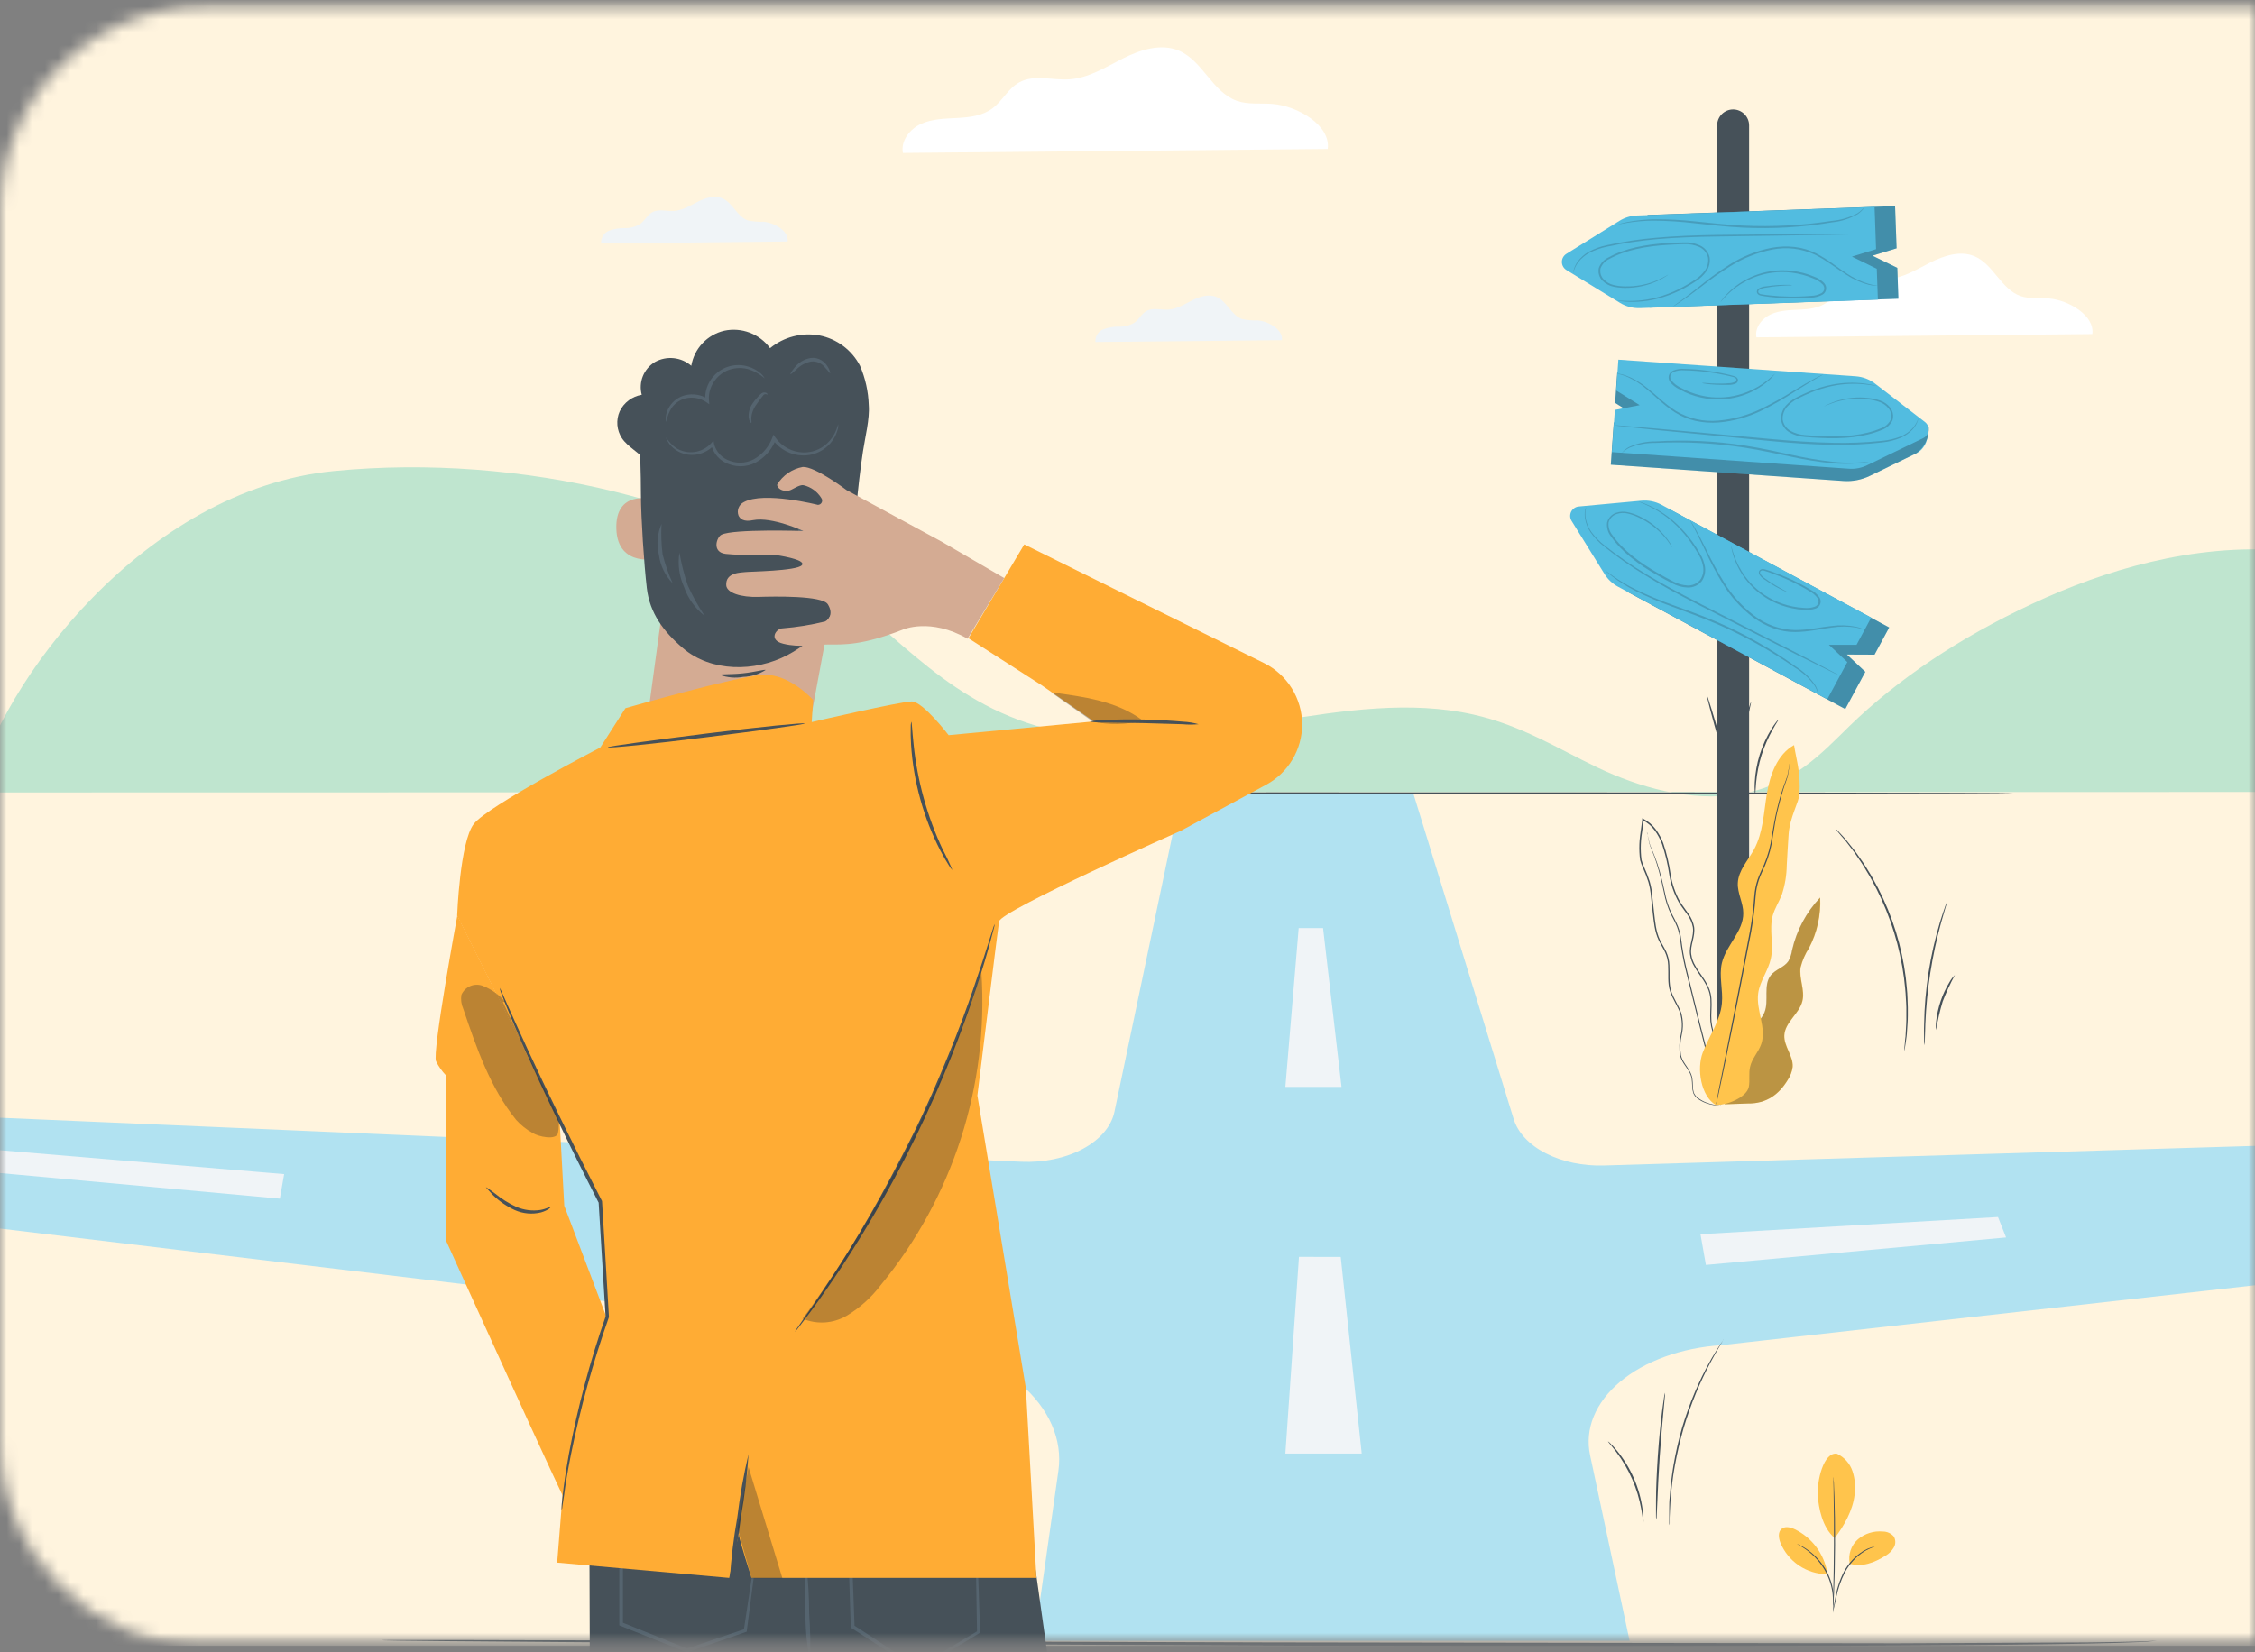 <svg width="176" height="129" viewBox="0 0 176 129" fill="none" xmlns="http://www.w3.org/2000/svg">
<rect x="0" y="0" width="176" height="129" fill="#808080" stroke="none"/>
<g id="Mask group">
<mask id="mask0_1360_131" style="mask-type:alpha" maskUnits="userSpaceOnUse" x="0" y="0" width="176" height="129">
<path id="Rectangle 23936" d="M0 16.49C0 7.654 7.163 0.49 16 0.49H176V128.49H16C7.163 128.49 0 121.327 0 112.49V16.49Z" fill="#D9D9D9"/>
</mask>
<g mask="url(#mask0_1360_131)">
<g id="Mask group_2">
<mask id="mask1_1360_131" style="mask-type:alpha" maskUnits="userSpaceOnUse" x="-10" y="0" width="197" height="129">
<rect id="Rectangle 25139" x="-10" y="0.006" width="196.456" height="128.484" fill="#D9D9D9"/>
</mask>
<g mask="url(#mask1_1360_131)">
<rect id="Rectangle 25140" x="-10" y="0.006" width="196.456" height="128.484" fill="#FFF4DE"/>
<g id="Group 2609783">
<g id="background-complete">
<path id="Vector" d="M194.348 50.185C191.033 46.608 185.279 43.542 178.332 42.982C171.186 42.408 164.177 44.527 158.57 47.159C152.938 49.792 148.127 53.013 144.363 56.67C142.17 58.812 139.93 61.298 135.805 61.996C131.922 62.65 127.84 61.422 124.709 59.934C121.579 58.447 118.766 56.633 114.992 55.786C105.16 53.578 94.192 58.872 83.982 57.345C75.188 56.03 70.978 50.455 65.513 46.249C56.486 39.325 40.802 35.323 26.036 36.776C11.27 38.228 0.032 53.274 -2 61.867L200.258 61.826C198.989 57.83 197.678 53.759 194.348 50.185Z" fill="#BFE5CF"/>
<path id="Vector_2" d="M61.475 18.855C61.585 18.046 60.444 17.381 59.585 17.311C59.175 17.328 58.764 17.293 58.363 17.206C57.524 16.916 57.201 15.828 56.368 15.482C55.756 15.224 55.05 15.453 54.458 15.752C53.866 16.051 53.276 16.428 52.611 16.469C52.031 16.507 51.407 16.292 50.902 16.574C50.527 16.786 50.321 17.218 49.981 17.474C49.622 17.7 49.204 17.816 48.779 17.808C48.357 17.797 47.937 17.865 47.54 18.008C47.343 18.085 47.176 18.223 47.064 18.403C46.952 18.582 46.901 18.793 46.918 19.004L61.475 18.855Z" fill="#F0F4F7"/>
<path id="Vector_3" d="M100.052 26.557C100.162 25.747 99.021 25.083 98.162 25.013C97.752 25.029 97.341 24.994 96.94 24.908C96.101 24.618 95.779 23.529 94.945 23.184C94.333 22.926 93.627 23.155 93.035 23.454C92.443 23.753 91.853 24.13 91.189 24.174C90.608 24.209 89.984 23.997 89.482 24.278C89.104 24.488 88.901 24.92 88.561 25.178C88.199 25.4 87.781 25.513 87.356 25.504C86.934 25.493 86.514 25.562 86.117 25.707C85.92 25.784 85.754 25.922 85.642 26.1C85.53 26.279 85.479 26.489 85.496 26.7L100.052 26.557Z" fill="#F0F4F7"/>
<path id="Vector_4" d="M163.303 26.081C163.503 24.63 161.448 23.425 159.901 23.3C159.163 23.242 158.4 23.355 157.7 23.111C156.187 22.583 155.584 20.629 154.106 20.005C153.003 19.541 151.734 19.956 150.663 20.493C149.592 21.03 148.535 21.709 147.342 21.788C146.302 21.851 145.173 21.468 144.261 21.976C143.585 22.354 143.231 23.137 142.604 23.596C141.977 24.055 141.196 24.142 140.438 24.177C139.68 24.212 138.893 24.226 138.202 24.543C137.511 24.859 136.942 25.588 137.085 26.334L163.303 26.081Z" fill="white"/>
<path id="Vector_5" d="M103.626 11.63C103.878 9.786 101.28 8.271 99.323 8.114C98.391 8.038 97.425 8.181 96.542 7.873C94.629 7.205 93.865 4.734 91.999 3.948C90.602 3.367 88.997 3.884 87.644 4.563C86.291 5.243 84.956 6.102 83.437 6.195C82.122 6.279 80.694 5.791 79.544 6.436C78.673 6.912 78.238 7.887 77.448 8.468C76.659 9.049 75.668 9.159 74.708 9.211C73.747 9.263 72.757 9.272 71.883 9.673C71.009 10.073 70.289 10.997 70.469 11.94L103.626 11.63Z" fill="white"/>
</g>
<g id="Road">
<path id="Vector_6" d="M-1.585 95.722L-0.185 87.254L79.726 90.7C81.458 90.775 83.169 90.415 84.515 89.693C85.861 88.97 86.742 87.938 86.98 86.804L92.19 61.935H110.306L118.141 87.37C118.467 88.429 119.356 89.376 120.649 90.04C121.941 90.704 123.552 91.041 125.189 90.99L200.259 88.726V97.615L134.346 105.018C132.805 105.119 131.31 105.424 129.953 105.915C128.595 106.406 127.402 107.073 126.446 107.876C125.489 108.679 124.789 109.601 124.387 110.586C123.984 111.572 123.889 112.601 124.105 113.612L127.188 128.098H80.725L82.606 114.834C82.954 112.384 81.876 109.938 79.59 107.993C77.304 106.047 73.982 104.747 70.296 104.356L-1.585 95.722Z" fill="#B1E2F1"/>
<path id="Vector_7" d="M168.332 128.052C168.342 128.107 167.852 128.156 166.929 128.201C166.006 128.246 164.644 128.286 162.891 128.32C159.384 128.39 154.309 128.44 148.037 128.47C135.496 128.534 118.169 128.529 99.035 128.475C79.895 128.385 62.568 128.306 50.024 128.246C43.755 128.196 38.683 128.156 35.173 128.131C33.423 128.111 32.061 128.097 31.135 128.087C30.677 128.077 30.324 128.072 30.085 128.067C29.849 128.062 29.729 128.052 29.729 128.052C29.729 128.052 29.849 128.042 30.085 128.042C30.324 128.042 30.677 128.042 31.135 128.037C32.061 128.037 33.423 128.037 35.173 128.037C38.683 128.047 43.755 128.057 50.024 128.072C62.568 128.111 79.895 128.166 99.035 128.226C118.169 128.256 135.493 128.281 148.037 128.296C154.306 128.266 159.378 128.241 162.888 128.226C164.641 128.206 166.003 128.181 166.926 128.156C167.387 128.141 167.741 128.126 167.976 128.111C168.212 128.097 168.332 128.077 168.329 128.057L168.332 128.052Z" fill="#465159"/>
<path id="Vector_8" d="M104.704 84.856H100.321L101.361 72.454L103.263 72.457L104.704 84.856Z" fill="#F0F4F7"/>
<path id="Vector_9" d="M106.28 113.481H100.321L101.383 98.124L104.642 98.129L106.28 113.481Z" fill="#F0F4F7"/>
<path id="Vector_10" d="M133.143 98.753L132.72 96.353L155.941 95.014L156.571 96.608L133.143 98.753Z" fill="#F0F4F7"/>
<path id="Vector_11" d="M73.291 97.322L73.713 94.921L50.493 93.58L49.863 95.177L73.291 97.322Z" fill="#F0F4F7"/>
<path id="Vector_12" d="M21.842 93.58L22.177 91.664L-0.599 89.748L-0.89 91.499L21.842 93.58Z" fill="#F0F4F7"/>
</g>
<g id="Sign">
<path id="Vector_13" d="M136.516 85.506H134.02V9.792C134.02 9.461 134.151 9.143 134.385 8.909C134.62 8.675 134.937 8.543 135.268 8.543C135.599 8.544 135.916 8.676 136.15 8.91C136.384 9.144 136.516 9.461 136.516 9.792V85.506Z" fill="#465159"/>
<path id="Vector_14" d="M123.429 40.423L130.347 39.782L147.45 48.987L146.306 51.11L144.149 51.101L145.586 52.451L144.021 55.357L127.029 46.212L123.429 40.423Z" fill="#52BCE0"/>
<path id="Vector_15" opacity="0.3" d="M123.429 40.423L130.347 39.782L147.45 48.987L146.306 51.11L144.149 51.101L145.586 52.451L144.021 55.357L127.029 46.212L123.429 40.423Z" fill="#1B232E"/>
<path id="Vector_16" d="M123.217 39.544L128.1 39.091C128.65 39.039 129.202 39.151 129.688 39.413L146.045 48.215L144.901 50.34H142.744L144.181 51.69L142.616 54.593L126.283 45.803C125.853 45.571 125.491 45.23 125.232 44.816L122.663 40.67C122.596 40.563 122.557 40.441 122.551 40.316C122.544 40.19 122.57 40.065 122.625 39.952C122.681 39.839 122.765 39.742 122.868 39.671C122.972 39.599 123.092 39.555 123.217 39.544Z" fill="#52BCE0"/>
<g id="Group" opacity="0.2">
<path id="Vector_17" d="M141.914 54.233C141.854 53.985 141.756 53.746 141.623 53.528C141.214 52.963 140.694 52.486 140.096 52.126C138.204 50.801 136.184 49.669 134.067 48.746C132.827 48.204 131.608 47.78 130.51 47.362C129.53 47.006 128.571 46.594 127.639 46.128C127.011 45.811 126.412 45.438 125.851 45.013C125.65 44.865 125.508 44.723 125.406 44.65C125.353 44.609 125.304 44.563 125.261 44.511C125.261 44.511 125.482 44.679 125.885 44.964C126.456 45.369 127.059 45.727 127.688 46.032C128.623 46.484 129.581 46.884 130.559 47.231C131.657 47.64 132.882 48.061 134.127 48.607C136.255 49.533 138.277 50.684 140.16 52.039C140.762 52.411 141.278 52.905 141.676 53.49C141.775 53.656 141.846 53.838 141.885 54.027C141.897 54.076 141.905 54.125 141.908 54.175C141.914 54.216 141.917 54.233 141.914 54.233Z" fill="#1B232E"/>
<path id="Vector_18" d="M123.798 39.581C123.722 39.891 123.714 40.214 123.775 40.528C123.85 40.893 124 41.239 124.216 41.544C124.509 41.942 124.857 42.297 125.25 42.597C126.267 43.397 127.334 44.133 128.443 44.801C129.694 45.562 131.114 46.322 132.621 47.092L140.337 51.034C141.31 51.542 142.105 51.951 142.66 52.245L143.29 52.581C143.364 52.619 143.436 52.66 143.505 52.706C143.425 52.681 143.348 52.648 143.275 52.608L142.634 52.297L140.279 51.136L132.557 47.216C131.05 46.444 129.627 45.678 128.376 44.894C127.263 44.218 126.197 43.469 125.183 42.653C124.786 42.342 124.437 41.975 124.146 41.564C123.929 41.248 123.783 40.89 123.717 40.513C123.673 40.275 123.673 40.031 123.717 39.793C123.737 39.72 123.765 39.649 123.798 39.581Z" fill="#1B232E"/>
<path id="Vector_19" d="M130.522 42.743C130.467 42.678 130.419 42.609 130.376 42.537C130.244 42.335 130.099 42.141 129.944 41.956C129.375 41.289 128.667 40.753 127.871 40.385C127.611 40.261 127.339 40.163 127.058 40.095C126.762 40.02 126.45 40.034 126.161 40.136C126.011 40.187 125.875 40.275 125.768 40.392C125.66 40.51 125.584 40.652 125.546 40.806C125.514 41.15 125.619 41.493 125.836 41.761C126.672 42.966 127.999 43.947 129.468 44.781C129.837 44.99 130.205 45.196 130.571 45.382C130.919 45.575 131.306 45.686 131.703 45.707C131.889 45.716 132.075 45.682 132.246 45.608C132.418 45.535 132.569 45.422 132.69 45.28C132.9 44.985 132.985 44.619 132.928 44.261C132.872 43.914 132.75 43.581 132.568 43.28C132.397 42.989 132.208 42.699 132.025 42.429C131.682 41.933 131.293 41.469 130.864 41.044C130.237 40.431 129.517 39.921 128.73 39.532C128.44 39.395 128.231 39.3 128.077 39.242C128 39.212 127.924 39.178 127.851 39.14C127.932 39.157 128.012 39.181 128.089 39.212C128.316 39.291 128.539 39.381 128.757 39.483C129.561 39.854 130.298 40.358 130.937 40.972C131.379 41.395 131.779 41.86 132.133 42.359C132.319 42.63 132.51 42.911 132.687 43.23C132.879 43.545 133.009 43.892 133.071 44.255C133.134 44.652 133.039 45.057 132.806 45.385C132.672 45.544 132.503 45.671 132.313 45.755C132.122 45.839 131.914 45.878 131.706 45.869C131.284 45.852 130.871 45.737 130.501 45.533C130.127 45.344 129.761 45.138 129.389 44.929C127.912 44.093 126.568 43.097 125.72 41.857C125.488 41.556 125.384 41.175 125.43 40.798C125.473 40.622 125.56 40.461 125.682 40.328C125.804 40.195 125.958 40.095 126.129 40.037C126.442 39.929 126.779 39.916 127.099 39.999C127.385 40.066 127.664 40.163 127.929 40.289C128.96 40.766 129.826 41.538 130.417 42.508C130.457 42.584 130.491 42.662 130.522 42.743Z" fill="#1B232E"/>
<path id="Vector_20" d="M145.551 49.182C145.551 49.196 145.316 49.083 144.872 48.993C144.238 48.892 143.593 48.892 142.959 48.993C142.155 49.083 141.217 49.333 140.111 49.344C139.536 49.347 138.965 49.249 138.424 49.054C137.846 48.844 137.303 48.551 136.81 48.183C135.871 47.465 135.074 46.579 134.458 45.57C133.959 44.753 133.509 43.905 133.111 43.033C132.76 42.296 132.473 41.703 132.258 41.291L132.014 40.827C131.981 40.775 131.955 40.719 131.936 40.661C131.975 40.708 132.01 40.758 132.04 40.812C132.107 40.914 132.197 41.065 132.31 41.262C132.539 41.66 132.844 42.246 133.207 42.978C133.616 43.839 134.072 44.676 134.575 45.486C135.187 46.475 135.974 47.345 136.897 48.053C137.818 48.766 138.944 49.164 140.108 49.188C141.176 49.188 142.14 48.95 142.944 48.871C143.589 48.783 144.244 48.804 144.881 48.935C145.052 48.974 145.22 49.028 145.383 49.095C145.443 49.116 145.499 49.145 145.551 49.182Z" fill="#1B232E"/>
<path id="Vector_21" d="M139.562 46.258C139.502 46.242 139.444 46.221 139.388 46.195C139.278 46.148 139.118 46.075 138.912 45.971C138.706 45.867 138.465 45.733 138.189 45.559C138.05 45.474 137.904 45.377 137.753 45.268C137.578 45.168 137.429 45.028 137.318 44.859C137.284 44.805 137.268 44.74 137.275 44.676C137.281 44.612 137.309 44.552 137.353 44.505C137.403 44.466 137.462 44.439 137.525 44.428C137.588 44.417 137.652 44.421 137.713 44.441C137.939 44.502 138.151 44.578 138.381 44.656C138.833 44.816 139.312 45.007 139.803 45.236C140.317 45.474 140.817 45.739 141.301 46.032C141.58 46.172 141.82 46.379 142.001 46.633C142.05 46.706 142.083 46.789 142.096 46.876C142.108 46.963 142.101 47.052 142.075 47.136C142.048 47.219 142.003 47.296 141.942 47.36C141.882 47.424 141.807 47.473 141.725 47.504C141.422 47.609 141.1 47.645 140.781 47.608C140.48 47.594 140.18 47.555 139.884 47.492C139.325 47.379 138.783 47.189 138.276 46.926C137.557 46.555 136.92 46.043 136.402 45.422C135.885 44.8 135.497 44.08 135.263 43.306C135.21 43.138 135.169 42.968 135.138 42.795C135.123 42.735 135.115 42.674 135.115 42.612C135.129 42.612 135.175 42.859 135.321 43.288C135.525 43.894 135.818 44.465 136.192 44.984C136.752 45.75 137.485 46.373 138.331 46.801C138.828 47.054 139.358 47.238 139.905 47.347C140.192 47.406 140.483 47.443 140.776 47.457C141.069 47.493 141.367 47.461 141.647 47.364C141.71 47.339 141.767 47.3 141.814 47.25C141.861 47.199 141.896 47.139 141.917 47.074C141.935 47.011 141.938 46.945 141.928 46.88C141.917 46.815 141.893 46.754 141.856 46.7C141.688 46.466 141.467 46.276 141.211 46.145C140.731 45.855 140.237 45.59 139.731 45.35C139.246 45.12 138.772 44.926 138.325 44.769C138.102 44.688 137.878 44.606 137.675 44.551C137.632 44.535 137.586 44.53 137.541 44.535C137.496 44.54 137.452 44.555 137.414 44.58C137.386 44.61 137.369 44.648 137.366 44.689C137.363 44.73 137.374 44.77 137.396 44.804C137.499 44.96 137.636 45.09 137.797 45.184C137.942 45.295 138.087 45.39 138.218 45.475C138.488 45.652 138.729 45.794 138.926 45.904C139.124 46.015 139.281 46.099 139.388 46.154C139.45 46.181 139.509 46.216 139.562 46.258Z" fill="#1B232E"/>
</g>
<path id="Vector_22" d="M150.533 33.339L150.495 33.307L145.603 30.404L126.228 29.048L126.059 31.452L127.888 32.613L125.955 32.988L125.723 36.28L143.873 37.549C144.585 37.599 145.298 37.461 145.94 37.151L149.531 35.409C150.286 35.046 150.533 34.204 150.533 33.339Z" fill="#52BCE0"/>
<path id="Vector_23" opacity="0.3" d="M150.533 33.339L150.495 33.307L145.603 30.404L126.228 29.048L126.059 31.452L127.888 32.613L125.955 32.988L125.723 36.28L143.873 37.549C144.585 37.599 145.298 37.461 145.94 37.151L149.531 35.409C149.866 35.183 150.134 34.872 150.31 34.509C150.486 34.145 150.563 33.742 150.533 33.339Z" fill="#1B232E"/>
<path id="Vector_24" d="M150.243 32.95L146.358 29.957C145.922 29.618 145.394 29.416 144.843 29.377L126.312 28.079L126.144 30.486L127.973 31.629L126.039 32.004L125.807 35.296L144.312 36.594C144.8 36.628 145.288 36.534 145.728 36.321L150.115 34.199C150.228 34.143 150.324 34.06 150.396 33.957C150.467 33.854 150.512 33.735 150.524 33.61C150.537 33.485 150.518 33.359 150.469 33.244C150.42 33.128 150.342 33.027 150.243 32.95Z" fill="#52BCE0"/>
<g id="Group_2" opacity="0.2">
<path id="Vector_25" d="M126.579 35.38C126.579 35.38 126.579 35.363 126.608 35.337C126.638 35.296 126.671 35.258 126.707 35.224C126.842 35.086 126.999 34.971 127.171 34.884C127.82 34.597 128.523 34.453 129.233 34.46C131.548 34.318 133.873 34.426 136.165 34.782C137.509 34.986 138.778 35.285 139.916 35.526C140.929 35.755 141.953 35.928 142.985 36.045C143.68 36.122 144.38 36.142 145.078 36.106C145.572 36.08 145.844 36.039 145.847 36.057C145.783 36.076 145.717 36.089 145.65 36.094C145.458 36.128 145.264 36.152 145.069 36.164C144.368 36.228 143.663 36.228 142.962 36.164C141.924 36.06 140.894 35.896 139.876 35.673C138.714 35.438 137.466 35.145 136.13 34.942C133.847 34.592 131.534 34.471 129.227 34.579C128.532 34.565 127.84 34.69 127.195 34.948C126.968 35.059 126.76 35.205 126.579 35.38Z" fill="#1B232E"/>
<path id="Vector_26" d="M149.726 32.663C149.714 32.745 149.692 32.826 149.662 32.904C149.575 33.13 149.447 33.337 149.285 33.517C149.025 33.798 148.71 34.023 148.359 34.176C147.895 34.367 147.406 34.49 146.907 34.541C145.613 34.691 144.31 34.753 143.008 34.727C141.542 34.71 139.931 34.599 138.244 34.437L129.619 33.604L127.006 33.331L126.295 33.249C126.212 33.244 126.131 33.231 126.051 33.212C126.133 33.204 126.215 33.204 126.298 33.212L127.012 33.264L129.625 33.488L138.256 34.277C139.939 34.431 141.545 34.544 143.008 34.568C144.304 34.6 145.6 34.55 146.89 34.417C147.387 34.372 147.876 34.258 148.341 34.077C148.686 33.936 148.998 33.724 149.256 33.456C149.466 33.227 149.626 32.957 149.726 32.663Z" fill="#1B232E"/>
<path id="Vector_27" d="M142.349 31.743C142.419 31.697 142.492 31.655 142.567 31.618C142.783 31.513 143.005 31.421 143.232 31.342C144.072 31.059 144.964 30.966 145.844 31.072C146.141 31.104 146.433 31.168 146.715 31.261C147.031 31.361 147.31 31.552 147.517 31.81C147.63 31.95 147.707 32.118 147.739 32.296C147.771 32.474 147.757 32.657 147.7 32.829C147.534 33.171 147.24 33.435 146.881 33.563C145.499 34.144 143.833 34.28 142.134 34.196C141.707 34.176 141.289 34.155 140.874 34.115C140.454 34.09 140.044 33.969 139.678 33.761C139.497 33.657 139.343 33.513 139.226 33.339C139.11 33.166 139.035 32.969 139.008 32.762C138.986 32.361 139.123 31.968 139.388 31.667C139.633 31.393 139.929 31.168 140.259 31.005C140.569 30.843 140.88 30.715 141.185 30.576C141.747 30.343 142.331 30.164 142.927 30.041C143.795 29.863 144.687 29.831 145.566 29.949C145.804 29.978 146.041 30.02 146.274 30.076C146.357 30.091 146.439 30.114 146.518 30.143C146.434 30.136 146.351 30.123 146.268 30.105C146.109 30.076 145.868 30.039 145.56 30.007C144.687 29.915 143.805 29.962 142.947 30.146C142.357 30.275 141.78 30.458 141.223 30.692C140.932 30.823 140.613 30.962 140.308 31.122C139.995 31.28 139.714 31.495 139.481 31.757C139.241 32.03 139.117 32.385 139.135 32.747C139.162 32.932 139.23 33.109 139.336 33.263C139.442 33.417 139.582 33.544 139.745 33.636C140.091 33.83 140.478 33.944 140.874 33.967C141.284 34.004 141.705 34.025 142.128 34.045C143.815 34.129 145.461 34.007 146.808 33.435C147.135 33.324 147.404 33.09 147.56 32.782C147.612 32.631 147.624 32.47 147.596 32.313C147.568 32.156 147.501 32.009 147.401 31.885C147.211 31.645 146.954 31.466 146.663 31.371C146.391 31.276 146.11 31.212 145.824 31.18C144.954 31.064 144.07 31.138 143.232 31.397C142.941 31.49 142.715 31.586 142.564 31.647C142.495 31.684 142.423 31.716 142.349 31.743Z" fill="#1B232E"/>
<path id="Vector_28" d="M126.205 29.165C126.266 29.163 126.328 29.169 126.387 29.182C126.562 29.211 126.733 29.256 126.898 29.316C127.506 29.545 128.071 29.875 128.568 30.294C129.215 30.796 129.894 31.505 130.797 32.08C131.795 32.681 132.959 32.946 134.119 32.834C135.282 32.732 136.418 32.419 137.469 31.908C138.326 31.492 139.16 31.027 139.966 30.518C140.662 30.094 141.234 29.76 141.638 29.548C141.841 29.441 142.001 29.362 142.108 29.313C142.162 29.282 142.22 29.257 142.279 29.24C142.231 29.279 142.178 29.312 142.123 29.339L141.667 29.6C141.272 29.827 140.712 30.181 140.024 30.61C139.222 31.134 138.389 31.609 137.53 32.033C136.469 32.558 135.32 32.881 134.142 32.985C133.53 33.032 132.915 32.988 132.316 32.855C131.756 32.73 131.222 32.508 130.739 32.199C129.819 31.618 129.148 30.886 128.516 30.378C128.032 29.958 127.484 29.618 126.893 29.371C126.667 29.29 126.438 29.221 126.205 29.165Z" fill="#1B232E"/>
<path id="Vector_29" d="M132.824 29.89C132.885 29.885 132.946 29.885 133.007 29.89C133.126 29.89 133.297 29.917 133.529 29.928C133.762 29.94 134.035 29.948 134.357 29.943C134.519 29.943 134.691 29.943 134.874 29.919C135.059 29.923 135.244 29.886 135.414 29.809C135.451 29.793 135.482 29.765 135.501 29.729C135.52 29.693 135.526 29.652 135.518 29.612C135.501 29.536 135.414 29.481 135.315 29.446C135.112 29.385 134.879 29.336 134.65 29.284C134.183 29.182 133.68 29.095 133.146 29.028C132.612 28.962 132.052 28.924 131.468 28.912C131.183 28.883 130.894 28.925 130.629 29.034C130.569 29.061 130.515 29.101 130.471 29.151C130.427 29.202 130.395 29.261 130.377 29.324C130.361 29.39 130.361 29.457 130.374 29.523C130.388 29.589 130.415 29.651 130.455 29.705C130.64 29.935 130.876 30.121 131.143 30.248C131.4 30.393 131.668 30.519 131.944 30.622C132.465 30.822 133.009 30.951 133.564 31.005C134.509 31.093 135.462 30.958 136.345 30.61C136.941 30.375 137.497 30.049 137.994 29.647C138.349 29.356 138.52 29.176 138.529 29.185C138.537 29.194 138.494 29.237 138.412 29.327C138.299 29.462 138.178 29.59 138.05 29.71C137.439 30.241 136.727 30.643 135.958 30.892C135.188 31.142 134.376 31.233 133.57 31.162C133.001 31.112 132.441 30.984 131.907 30.782C131.624 30.676 131.35 30.548 131.088 30.398C130.799 30.266 130.545 30.067 130.348 29.818C130.296 29.746 130.26 29.664 130.243 29.578C130.226 29.491 130.228 29.401 130.249 29.316C130.273 29.232 130.315 29.155 130.372 29.089C130.43 29.023 130.5 28.971 130.58 28.935C130.867 28.816 131.179 28.769 131.488 28.799C132.055 28.811 132.62 28.853 133.181 28.927C133.718 28.996 134.226 29.089 134.694 29.197C134.932 29.252 135.149 29.301 135.373 29.371C135.434 29.387 135.491 29.418 135.538 29.461C135.585 29.504 135.621 29.558 135.643 29.618C135.656 29.681 135.648 29.746 135.619 29.804C135.591 29.862 135.544 29.909 135.486 29.937C135.304 30.018 135.105 30.057 134.905 30.05C134.72 30.05 134.545 30.05 134.383 30.05C134.058 30.05 133.779 30.03 133.553 30.009C133.326 29.989 133.149 29.966 133.03 29.946C132.959 29.938 132.89 29.919 132.824 29.89Z" fill="#1B232E"/>
</g>
<path id="Vector_30" d="M122.837 20.383L128.759 24.017L148.167 23.321L148.083 20.911L146.143 19.962L148.028 19.387L147.909 16.089L128.626 16.78L122.837 20.383Z" fill="#52BCE0"/>
<path id="Vector_31" opacity="0.3" d="M122.837 20.383L128.759 24.017L148.167 23.321L148.083 20.911L146.143 19.962L148.028 19.387L147.909 16.089L128.626 16.78L122.837 20.383Z" fill="#1B232E"/>
<path id="Vector_32" d="M122.256 21.079L126.437 23.643C126.907 23.933 127.453 24.076 128.005 24.055L146.567 23.39L146.48 20.981L144.541 20.034L146.425 19.453L146.309 16.155L127.772 16.823C127.283 16.84 126.806 16.985 126.39 17.244L122.253 19.819C122.146 19.886 122.058 19.979 121.996 20.089C121.935 20.2 121.903 20.324 121.903 20.45C121.904 20.576 121.936 20.701 121.998 20.811C122.06 20.921 122.149 21.013 122.256 21.079Z" fill="#52BCE0"/>
<g id="Group_3" opacity="0.2">
<path id="Vector_33" d="M145.522 16.164C145.516 16.181 145.507 16.197 145.496 16.211C145.472 16.254 145.443 16.294 145.412 16.333C145.291 16.484 145.147 16.615 144.985 16.722C144.37 17.073 143.687 17.291 142.982 17.36C140.693 17.745 138.37 17.884 136.052 17.773C134.693 17.712 133.41 17.546 132.243 17.427C131.212 17.305 130.175 17.238 129.137 17.227C128.438 17.223 127.74 17.277 127.049 17.387C126.562 17.465 126.295 17.535 126.289 17.517C126.352 17.494 126.416 17.475 126.48 17.459C126.608 17.427 126.794 17.372 127.038 17.328C127.73 17.196 128.432 17.126 129.137 17.119C130.179 17.113 131.221 17.166 132.258 17.279C133.419 17.392 134.708 17.552 136.058 17.613C138.367 17.721 140.68 17.597 142.965 17.244C143.66 17.185 144.336 16.988 144.953 16.664C145.167 16.526 145.358 16.358 145.522 16.164Z" fill="#1B232E"/>
<path id="Vector_34" d="M122.791 21.312C122.793 21.228 122.805 21.145 122.828 21.065C122.891 20.832 122.996 20.612 123.139 20.417C123.366 20.109 123.656 19.852 123.99 19.663C124.433 19.422 124.91 19.247 125.403 19.143C126.673 18.865 127.96 18.672 129.256 18.562C130.707 18.426 132.333 18.365 134.026 18.339L142.695 18.243H145.322H146.036C146.119 18.236 146.203 18.236 146.286 18.243C146.203 18.256 146.12 18.263 146.036 18.263L145.322 18.284L142.709 18.339L134.043 18.464C132.351 18.49 130.742 18.545 129.285 18.675C127.988 18.789 126.699 18.984 125.427 19.259C124.94 19.356 124.47 19.521 124.03 19.75C123.702 19.927 123.414 20.17 123.185 20.464C122.995 20.715 122.861 21.004 122.791 21.312Z" fill="#1B232E"/>
<path id="Vector_35" d="M130.211 21.436C130.148 21.492 130.08 21.541 130.008 21.584C129.805 21.714 129.593 21.829 129.375 21.93C128.567 22.303 127.686 22.489 126.797 22.476C126.504 22.473 126.212 22.441 125.926 22.38C125.603 22.314 125.307 22.153 125.075 21.918C124.947 21.79 124.853 21.632 124.803 21.458C124.752 21.284 124.746 21.1 124.785 20.922C124.914 20.564 125.179 20.271 125.522 20.107C126.832 19.372 128.478 19.073 130.167 18.974C130.594 18.951 131.012 18.928 131.43 18.922C131.851 18.903 132.27 18.982 132.655 19.152C132.846 19.235 133.016 19.362 133.15 19.521C133.285 19.681 133.38 19.869 133.431 20.072C133.494 20.468 133.399 20.874 133.166 21.201C132.95 21.499 132.679 21.753 132.368 21.95C132.078 22.148 131.787 22.316 131.497 22.476C130.96 22.767 130.396 23.008 129.813 23.193C128.969 23.46 128.086 23.586 127.2 23.564C126.961 23.56 126.721 23.543 126.483 23.512C126.4 23.507 126.317 23.493 126.236 23.471C126.32 23.466 126.403 23.466 126.486 23.471C126.649 23.471 126.89 23.498 127.2 23.498C128.077 23.495 128.948 23.355 129.781 23.082C130.355 22.893 130.911 22.65 131.439 22.357C131.729 22.197 132.02 22.026 132.31 21.831C132.606 21.643 132.863 21.399 133.068 21.114C133.276 20.817 133.362 20.451 133.306 20.092C133.26 19.911 133.172 19.743 133.051 19.602C132.93 19.459 132.778 19.347 132.606 19.274C132.24 19.116 131.843 19.045 131.445 19.064C131.035 19.064 130.614 19.094 130.191 19.117C128.504 19.215 126.881 19.509 125.601 20.22C125.287 20.364 125.043 20.626 124.921 20.949C124.888 21.104 124.893 21.265 124.938 21.417C124.983 21.569 125.065 21.707 125.177 21.82C125.391 22.039 125.664 22.19 125.964 22.255C126.244 22.32 126.53 22.354 126.817 22.357C127.694 22.379 128.566 22.212 129.372 21.866C129.59 21.771 129.803 21.664 130.011 21.547C130.075 21.506 130.142 21.469 130.211 21.436Z" fill="#1B232E"/>
<path id="Vector_36" d="M146.55 22.307C146.489 22.313 146.428 22.313 146.367 22.307C146.191 22.297 146.016 22.271 145.845 22.229C145.215 22.065 144.618 21.795 144.079 21.431C143.383 21.001 142.628 20.368 141.676 19.892C140.621 19.399 139.435 19.258 138.293 19.491C137.152 19.718 136.061 20.149 135.074 20.766C134.265 21.271 133.485 21.82 132.737 22.412C132.089 22.908 131.555 23.3 131.175 23.553C130.986 23.68 130.835 23.776 130.734 23.843C130.682 23.878 130.628 23.909 130.571 23.933C130.615 23.89 130.664 23.851 130.716 23.817L131.143 23.509C131.512 23.242 132.031 22.839 132.67 22.333C133.41 21.727 134.185 21.166 134.993 20.652C135.991 20.02 137.099 19.578 138.259 19.349C138.863 19.237 139.48 19.215 140.091 19.285C140.66 19.352 141.214 19.517 141.728 19.773C142.703 20.266 143.447 20.911 144.129 21.346C144.659 21.708 145.243 21.983 145.859 22.162C146.297 22.29 146.553 22.29 146.55 22.307Z" fill="#1B232E"/>
<path id="Vector_37" d="M139.884 22.284C139.823 22.288 139.762 22.288 139.701 22.284C139.582 22.284 139.411 22.284 139.179 22.302C138.947 22.319 138.674 22.337 138.354 22.377C138.195 22.398 138.023 22.424 137.843 22.456C137.658 22.47 137.478 22.526 137.318 22.621C137.282 22.641 137.255 22.672 137.239 22.709C137.224 22.747 137.222 22.788 137.234 22.827C137.257 22.866 137.289 22.9 137.327 22.925C137.365 22.949 137.409 22.965 137.454 22.969C137.661 23.01 137.899 23.036 138.134 23.062C138.607 23.115 139.118 23.149 139.652 23.155C140.214 23.166 140.776 23.146 141.336 23.097C141.623 23.094 141.904 23.023 142.158 22.888C142.215 22.855 142.264 22.809 142.302 22.755C142.34 22.701 142.366 22.64 142.378 22.575C142.385 22.508 142.379 22.441 142.358 22.378C142.338 22.314 142.304 22.255 142.259 22.206C142.051 21.996 141.798 21.836 141.519 21.738C141.248 21.62 140.969 21.523 140.683 21.448C140.144 21.305 139.588 21.235 139.031 21.239C138.081 21.25 137.148 21.486 136.308 21.927C135.74 22.223 135.221 22.604 134.769 23.056C134.45 23.379 134.296 23.582 134.284 23.573C134.314 23.519 134.349 23.467 134.389 23.419C134.493 23.278 134.605 23.143 134.725 23.016C135.278 22.425 135.944 21.951 136.683 21.622C137.422 21.293 138.219 21.115 139.028 21.1C139.599 21.09 140.168 21.159 140.72 21.303C141.013 21.378 141.299 21.475 141.577 21.593C141.879 21.7 142.152 21.875 142.375 22.104C142.434 22.17 142.478 22.247 142.505 22.331C142.531 22.416 142.538 22.505 142.526 22.592C142.512 22.679 142.479 22.761 142.429 22.833C142.378 22.905 142.313 22.964 142.236 23.007C141.962 23.155 141.656 23.235 141.345 23.239C140.781 23.287 140.215 23.303 139.649 23.289C139.106 23.289 138.592 23.239 138.116 23.181C137.875 23.149 137.652 23.123 137.422 23.077C137.36 23.067 137.302 23.042 137.251 23.005C137.201 22.967 137.16 22.918 137.132 22.862C137.113 22.8 137.115 22.734 137.137 22.674C137.16 22.613 137.202 22.562 137.257 22.528C137.434 22.424 137.633 22.365 137.838 22.354C138.018 22.325 138.192 22.305 138.354 22.287C138.677 22.255 138.955 22.241 139.185 22.238C139.414 22.235 139.591 22.238 139.71 22.238C139.77 22.245 139.829 22.261 139.884 22.284Z" fill="#1B232E"/>
</g>
</g>
<g id="Floor">
<path id="Vector_38" d="M157.09 61.936C157.09 61.976 131.752 62.011 100.502 62.011C69.253 62.011 43.911 61.962 43.911 61.936C43.911 61.91 69.244 61.86 100.502 61.86C131.76 61.86 157.09 61.877 157.09 61.936Z" fill="#465159"/>
</g>
<g id="Plants">
<path id="Vector_39" d="M46.907 109.37C46.881 109.37 46.776 108.94 46.564 108.252C46.286 107.357 45.943 106.484 45.537 105.639C45.129 104.795 44.659 103.982 44.132 103.207C43.725 102.611 43.449 102.257 43.47 102.243C43.551 102.31 43.624 102.386 43.687 102.469C43.821 102.623 44.004 102.852 44.219 103.146C44.774 103.91 45.26 104.724 45.67 105.576C46.082 106.427 46.414 107.314 46.663 108.226C46.759 108.577 46.826 108.862 46.86 109.062C46.888 109.163 46.903 109.266 46.907 109.37Z" fill="#465159"/>
<path id="Vector_40" d="M48.817 110.621C48.779 110.621 48.045 108.194 47.183 105.175C46.321 102.156 45.653 99.697 45.696 99.676C45.74 99.656 46.469 102.103 47.331 105.123C48.193 108.142 48.858 110.61 48.817 110.621Z" fill="#465159"/>
<path id="Vector_41" d="M50.379 104.078C50.362 104.409 50.324 104.738 50.266 105.065C50.187 105.671 50.097 106.516 50.048 107.445C49.999 108.374 49.996 109.222 50.01 109.835C50.028 110.165 50.028 110.497 50.01 110.827C49.979 110.743 49.963 110.653 49.961 110.563C49.938 110.392 49.917 110.145 49.897 109.837C49.85 109.038 49.85 108.236 49.897 107.437C49.939 106.637 50.027 105.84 50.161 105.05C50.214 104.745 50.263 104.501 50.303 104.336C50.318 104.247 50.343 104.16 50.379 104.078Z" fill="#465159"/>
<path id="Vector_42" d="M133.218 54.274C133.259 54.274 133.784 55.967 134.379 58.08C134.974 60.194 135.448 61.918 135.41 61.929C135.372 61.941 134.844 60.237 134.234 58.123C133.624 56.01 133.177 54.285 133.218 54.274Z" fill="#465159"/>
<path id="Vector_43" d="M136.667 54.814C136.69 54.814 136.58 55.209 136.455 55.847C136.29 56.676 136.193 57.517 136.165 58.362C136.141 59.206 136.186 60.051 136.301 60.887C136.388 61.532 136.475 61.924 136.449 61.93C136.408 61.844 136.379 61.753 136.362 61.66C136.294 61.411 136.239 61.159 136.196 60.905C135.901 59.218 135.953 57.49 136.35 55.824C136.407 55.572 136.477 55.323 136.559 55.078C136.581 54.985 136.617 54.896 136.667 54.814Z" fill="#465159"/>
<path id="Vector_44" d="M138.812 56.17C138.833 56.184 138.632 56.46 138.356 56.959C137.999 57.595 137.708 58.265 137.485 58.96C137.271 59.656 137.129 60.373 137.062 61.099C137.009 61.66 137.012 62.008 136.986 62.008C136.963 61.929 136.952 61.847 136.954 61.764C136.942 61.541 136.942 61.317 136.954 61.093C137.03 59.609 137.48 58.169 138.261 56.904C138.378 56.714 138.506 56.53 138.644 56.353C138.745 56.231 138.803 56.164 138.812 56.17Z" fill="#465159"/>
<path id="Vector_45" d="M135.867 82.04C135.713 81.459 136.102 80.849 136.541 80.42C136.979 79.99 137.499 79.601 137.725 79.032C138.094 78.106 137.6 76.91 138.227 76.129C138.596 75.676 139.261 75.525 139.589 75.04C139.739 74.77 139.837 74.475 139.879 74.169C140.229 72.634 140.984 71.22 142.065 70.076C142.135 71.445 141.834 72.808 141.194 74.021C140.897 74.48 140.677 74.986 140.544 75.516C140.405 76.387 140.895 77.302 140.68 78.161C140.434 79.148 139.325 79.807 139.272 80.823C139.229 81.694 139.978 82.434 139.923 83.291C139.877 83.656 139.745 84.005 139.539 84.31C138.875 85.413 137.902 86.174 136.424 86.148L134.616 86.211L135.867 82.04Z" fill="#FFC44C"/>
<g id="Group_4" opacity="0.3">
<path id="Vector_46" d="M135.852 82.04C135.698 81.459 136.087 80.849 136.525 80.42C136.964 79.99 137.483 79.601 137.71 79.032C138.078 78.106 137.585 76.91 138.212 76.129C138.581 75.676 139.245 75.525 139.573 75.04C139.724 74.77 139.822 74.475 139.864 74.169C140.213 72.634 140.968 71.22 142.05 70.076C142.119 71.445 141.818 72.808 141.179 74.021C140.881 74.48 140.662 74.986 140.529 75.516C140.389 76.387 140.88 77.302 140.665 78.161C140.418 79.148 139.309 79.807 139.257 80.823C139.213 81.694 139.962 82.434 139.907 83.291C139.861 83.656 139.73 84.005 139.524 84.31C138.859 85.413 137.887 86.174 136.409 86.148L134.6 86.211L135.852 82.04Z" fill="#1B232E"/>
</g>
<path id="Vector_47" d="M134.249 86.275C134.085 86.304 133.917 86.304 133.753 86.275C133.555 86.244 133.361 86.195 133.172 86.127C132.91 86.034 132.665 85.9 132.446 85.73C132.318 85.622 132.219 85.484 132.156 85.329C132.102 85.154 132.074 84.972 132.072 84.789C132.067 84.595 132.052 84.401 132.028 84.208C131.994 84.002 131.919 83.805 131.808 83.628C131.596 83.253 131.241 82.899 131.125 82.391C131.038 81.863 131.055 81.324 131.175 80.803C131.306 80.243 131.292 79.658 131.134 79.105C130.94 78.538 130.553 78.027 130.344 77.389C130.135 76.75 130.237 76.05 130.196 75.356C130.183 75.01 130.104 74.668 129.961 74.352C129.813 74.03 129.61 73.728 129.453 73.391C129.131 72.709 129.076 71.939 128.986 71.182C128.945 70.799 128.901 70.412 128.858 70.02C128.831 69.627 128.763 69.238 128.655 68.859C128.533 68.477 128.389 68.103 128.222 67.739C128.137 67.551 128.067 67.357 128.013 67.158C127.982 66.952 127.963 66.745 127.955 66.537C127.936 66.119 127.951 65.701 128.002 65.285C128.051 64.867 128.126 64.452 128.173 64.034V63.962V63.877L128.245 63.915C128.629 64.111 128.963 64.392 129.221 64.737C129.471 65.075 129.672 65.446 129.819 65.84C130.078 66.612 130.266 67.406 130.382 68.212C130.496 68.979 130.748 69.72 131.125 70.398C131.323 70.72 131.564 71.016 131.773 71.33C131.998 71.635 132.152 71.987 132.223 72.361C132.33 73.127 131.909 73.797 131.996 74.477C132.038 74.809 132.151 75.129 132.327 75.415C132.49 75.705 132.684 75.972 132.867 76.242C133.054 76.505 133.216 76.785 133.352 77.078C133.48 77.364 133.555 77.671 133.576 77.984C133.619 78.594 133.532 79.174 133.576 79.726C133.623 80.246 133.774 80.751 134.02 81.212C134.24 81.659 134.484 82.06 134.687 82.452C134.789 82.646 134.885 82.838 134.96 83.032C135.034 83.22 135.087 83.415 135.12 83.613C135.175 83.955 135.18 84.303 135.135 84.647C135.088 85.126 134.908 85.582 134.615 85.965C134.571 86.022 134.522 86.075 134.47 86.124C134.433 86.161 134.394 86.194 134.351 86.223C134.284 86.272 134.246 86.296 134.246 86.296C134.377 86.196 134.495 86.079 134.597 85.95C134.877 85.566 135.047 85.114 135.088 84.641C135.129 84.303 135.121 83.961 135.065 83.625C135.032 83.433 134.978 83.245 134.905 83.064C134.824 82.866 134.732 82.672 134.629 82.484C134.423 82.098 134.179 81.697 133.956 81.25C133.703 80.78 133.545 80.265 133.491 79.734C133.445 79.177 133.529 78.596 133.491 77.993C133.471 77.692 133.398 77.397 133.274 77.122C133.14 76.834 132.978 76.56 132.792 76.303C132.609 76.036 132.414 75.766 132.246 75.47C132.063 75.173 131.945 74.84 131.9 74.494C131.813 73.771 132.231 73.095 132.124 72.384C132.054 72.026 131.905 71.689 131.689 71.397C131.482 71.089 131.241 70.793 131.038 70.462C130.651 69.773 130.393 69.019 130.278 68.238C130.161 67.44 129.973 66.654 129.717 65.889C129.575 65.506 129.38 65.144 129.137 64.815C128.891 64.484 128.572 64.214 128.205 64.025L128.286 63.979V64.052C128.24 64.475 128.164 64.891 128.115 65.303C128.065 65.712 128.049 66.125 128.068 66.537C128.076 66.739 128.094 66.94 128.123 67.141C128.175 67.334 128.243 67.522 128.327 67.704C128.493 68.073 128.638 68.451 128.762 68.836C128.871 69.221 128.939 69.616 128.965 70.015C129.009 70.404 129.052 70.79 129.093 71.176C129.18 71.937 129.238 72.697 129.546 73.356C129.7 73.681 129.903 73.986 130.054 74.317C130.201 74.646 130.283 75 130.295 75.359C130.336 76.056 130.243 76.738 130.431 77.357C130.62 77.975 131.012 78.486 131.215 79.073C131.377 79.64 131.39 80.24 131.253 80.814C131.134 81.325 131.114 81.853 131.195 82.371C131.3 82.855 131.642 83.207 131.86 83.593C131.973 83.778 132.049 83.983 132.086 84.197C132.109 84.389 132.122 84.583 132.124 84.777C132.124 84.956 132.149 85.134 132.199 85.306C132.264 85.454 132.364 85.584 132.49 85.686C132.703 85.856 132.942 85.99 133.198 86.084C133.386 86.154 133.581 86.208 133.779 86.243C133.901 86.265 134.024 86.276 134.147 86.278L134.249 86.275Z" fill="#465159"/>
<path id="Vector_48" d="M128.533 64.957C128.541 64.975 128.547 64.993 128.55 65.013C128.55 65.056 128.573 65.111 128.591 65.175C128.626 65.317 128.669 65.535 128.736 65.802C128.803 66.069 128.971 66.383 129.11 66.749C129.277 67.168 129.422 67.597 129.543 68.032C129.679 68.514 129.801 69.051 129.929 69.623C130.04 70.236 130.235 70.831 130.51 71.391C130.658 71.681 130.823 71.972 130.957 72.308C131.087 72.642 131.175 72.992 131.218 73.348C131.31 74.084 131.44 74.814 131.607 75.537C131.97 77.017 132.316 78.44 132.632 79.717L133.503 83.126C133.741 84.092 133.935 84.867 134.084 85.428C134.147 85.695 134.197 85.904 134.232 86.055L134.266 86.22C134.266 86.255 134.266 86.275 134.266 86.275C134.259 86.258 134.252 86.241 134.246 86.223L134.2 86.061C134.159 85.91 134.104 85.704 134.031 85.439L133.427 83.146C133.175 82.176 132.876 81.024 132.556 79.743C132.237 78.463 131.889 77.043 131.523 75.56C131.354 74.835 131.224 74.101 131.134 73.362C131.094 73.015 131.01 72.675 130.884 72.349C130.757 72.032 130.594 71.736 130.443 71.44C130.167 70.872 129.971 70.268 129.862 69.646C129.738 69.066 129.621 68.534 129.488 68.052C129.354 67.57 129.218 67.144 129.079 66.772C128.939 66.4 128.788 66.093 128.719 65.814C128.649 65.535 128.623 65.326 128.594 65.181C128.594 65.114 128.573 65.059 128.565 65.016C128.55 64.998 128.54 64.979 128.533 64.957Z" fill="#465159"/>
<path id="Vector_49" d="M133.93 86.281C132.748 85.579 132.409 83.448 132.902 82.165C133.396 80.881 134.258 79.706 134.391 78.338C134.493 77.287 134.15 76.207 134.391 75.18C134.722 73.792 136.078 72.715 136.061 71.289C136.061 70.488 135.596 69.736 135.634 68.938C135.678 67.957 136.429 67.178 136.897 66.325C137.611 65.004 137.658 63.439 137.901 61.97C138.145 60.501 138.711 58.899 140.024 58.17C140.218 59.427 140.549 60.289 140.447 61.996C140.41 62.609 139.698 63.782 139.6 65.123C139.542 65.924 139.504 66.728 139.455 67.533C139.446 68.316 139.318 69.093 139.074 69.838C138.859 70.398 138.517 70.909 138.357 71.487C138.067 72.575 138.45 73.751 138.209 74.854C138.003 75.789 137.358 76.596 137.225 77.54C137.039 78.869 137.901 80.251 137.46 81.52C137.242 82.15 136.723 82.655 136.589 83.305C136.473 83.811 136.589 84.345 136.493 84.853C136.328 85.669 134.772 86.304 133.939 86.252" fill="#FFC44C"/>
<path id="Vector_50" d="M139.701 59.395C139.704 59.419 139.704 59.444 139.701 59.468C139.701 59.52 139.687 59.587 139.675 59.674C139.649 59.857 139.617 60.124 139.556 60.466C139.495 60.809 139.312 61.207 139.17 61.677C139.028 62.147 138.88 62.687 138.735 63.294C138.589 63.901 138.488 64.574 138.369 65.294C138.274 66.073 138.07 66.834 137.765 67.556C137.596 67.933 137.411 68.314 137.271 68.717C137.136 69.131 137.052 69.56 137.022 69.995C136.956 70.918 136.84 71.838 136.676 72.749C136.313 74.613 135.971 76.39 135.654 78.007C135.338 79.624 135.027 81.07 134.783 82.292C134.539 83.514 134.325 84.487 134.182 85.178C134.11 85.512 134.052 85.773 134.011 85.959C133.994 86.043 133.976 86.11 133.965 86.162C133.961 86.186 133.954 86.21 133.944 86.232C133.942 86.209 133.942 86.185 133.944 86.162C133.944 86.107 133.965 86.04 133.979 85.956C134.017 85.767 134.066 85.503 134.127 85.166C134.264 84.475 134.458 83.491 134.708 82.263C134.957 81.035 135.239 79.587 135.561 77.975C135.884 76.364 136.215 74.581 136.575 72.718C136.739 71.81 136.854 70.894 136.92 69.974C136.952 69.531 137.039 69.093 137.178 68.671C137.324 68.258 137.512 67.878 137.678 67.509C137.983 66.797 138.188 66.046 138.285 65.277C138.409 64.554 138.525 63.883 138.668 63.274C138.791 62.727 138.941 62.186 139.118 61.654C139.269 61.181 139.454 60.783 139.524 60.455C139.594 60.127 139.629 59.848 139.664 59.668L139.701 59.462V59.395Z" fill="#465159"/>
<g id="Group 2609787">
<path id="Vector_51" d="M143.382 113.498C143.664 113.633 143.916 113.823 144.124 114.058C144.331 114.292 144.488 114.566 144.587 114.863C144.78 115.459 144.835 116.092 144.746 116.712C144.61 117.911 143.931 119.122 143.196 120.083C142.186 119.212 141.954 117.661 141.884 116.875C141.774 115.629 142.334 113.313 143.382 113.498Z" fill="#FFC44C"/>
<path id="Vector_52" d="M144.369 122.063C144.301 121.719 144.324 121.364 144.437 121.033C144.549 120.702 144.747 120.406 145.01 120.175C145.278 119.951 145.587 119.781 145.921 119.677C146.254 119.573 146.605 119.536 146.953 119.569C147.114 119.567 147.274 119.601 147.421 119.667C147.569 119.733 147.7 119.83 147.806 119.952C147.885 120.084 147.926 120.234 147.926 120.387C147.926 120.541 147.885 120.691 147.806 120.823C147.653 121.084 147.434 121.301 147.17 121.45C146.299 121.999 145.347 122.37 144.357 122.074" fill="#FFC44C"/>
<path id="Vector_53" d="M143.074 125.741C143.079 125.658 143.091 125.576 143.109 125.494L143.231 124.827C143.345 124.085 143.577 123.367 143.919 122.699C144.275 122.032 144.802 121.472 145.446 121.076C145.643 120.96 145.852 120.867 146.07 120.8C146.129 120.781 146.189 120.767 146.25 120.756C146.271 120.752 146.293 120.752 146.314 120.756C146.022 120.852 145.742 120.98 145.478 121.137C144.856 121.541 144.347 122.097 143.997 122.751C143.66 123.412 143.422 124.119 143.292 124.85C143.231 125.14 143.181 125.355 143.144 125.509C143.128 125.588 143.105 125.666 143.074 125.741Z" fill="#465159"/>
<path id="Vector_54" d="M143.112 115.301C143.117 115.337 143.117 115.373 143.112 115.409C143.112 115.487 143.112 115.592 143.132 115.716C143.132 115.986 143.161 116.375 143.176 116.854C143.207 117.815 143.231 119.145 143.225 120.614C143.219 122.083 143.184 123.41 143.144 124.371C143.123 124.85 143.106 125.242 143.088 125.509C143.088 125.634 143.074 125.738 143.068 125.817C143.067 125.853 143.063 125.889 143.054 125.924C143.05 125.888 143.05 125.852 143.054 125.817C143.054 125.735 143.054 125.634 143.054 125.506C143.054 125.216 143.071 124.841 143.083 124.368C143.106 123.407 143.132 122.08 143.138 120.611C143.144 119.142 143.138 117.818 143.115 116.857C143.115 116.384 143.1 115.986 143.097 115.719V115.409C143.098 115.372 143.102 115.336 143.112 115.301Z" fill="#465159"/>
<path id="Vector_55" d="M142.621 122.791C142.499 122.065 142.205 121.378 141.765 120.788C141.325 120.197 140.751 119.72 140.09 119.395C139.75 119.232 139.309 119.125 139.033 119.377C138.757 119.63 138.818 120.08 138.952 120.428C139.247 121.155 139.751 121.778 140.4 122.218C141.049 122.658 141.814 122.896 142.598 122.902" fill="#FFC44C"/>
<path id="Vector_56" d="M140.252 120.53C140.326 120.556 140.398 120.588 140.467 120.626C140.55 120.664 140.63 120.706 140.708 120.753C140.798 120.811 140.908 120.867 141.016 120.948C141.138 121.03 141.257 121.118 141.37 121.212C141.5 121.32 141.625 121.434 141.744 121.555C142.016 121.832 142.255 122.139 142.459 122.469C142.655 122.804 142.813 123.161 142.929 123.532C142.975 123.706 143.022 123.868 143.048 124.025C143.077 124.17 143.097 124.316 143.109 124.464C143.116 124.584 143.116 124.706 143.109 124.826C143.115 124.918 143.115 125.01 143.109 125.102C143.107 125.18 143.099 125.258 143.083 125.335C143.062 125.335 143.083 125.001 143.036 124.464C143.021 124.319 142.998 124.176 142.967 124.034C142.934 123.871 142.892 123.71 142.842 123.552C142.613 122.821 142.215 122.153 141.68 121.604C141.566 121.483 141.445 121.369 141.318 121.261C141.201 121.157 141.082 121.073 140.975 120.991C140.548 120.687 140.243 120.547 140.252 120.53Z" fill="#465159"/>
</g>
<path id="Vector_57" d="M134.533 104.542C134.515 104.591 134.49 104.638 134.46 104.682C134.402 104.786 134.327 104.914 134.234 105.068C134.141 105.222 134.01 105.436 133.88 105.68C133.749 105.924 133.589 106.191 133.43 106.502C133.105 107.111 132.75 107.86 132.393 108.702C132.014 109.622 131.682 110.56 131.398 111.513C131.107 112.529 130.887 113.513 130.721 114.416C130.556 115.319 130.463 116.14 130.408 116.831C130.373 117.177 130.361 117.49 130.344 117.763C130.326 118.036 130.318 118.277 130.312 118.472C130.306 118.666 130.312 118.8 130.312 118.919C130.313 118.97 130.308 119.022 130.294 119.072C130.283 119.022 130.278 118.97 130.28 118.919C130.28 118.8 130.28 118.652 130.28 118.469C130.28 118.286 130.28 118.036 130.28 117.76C130.28 117.484 130.28 117.18 130.323 116.823C130.379 116.008 130.476 115.197 130.614 114.393C130.783 113.408 131.006 112.433 131.281 111.472C131.567 110.514 131.905 109.573 132.295 108.653C132.66 107.805 133.026 107.062 133.366 106.452C133.528 106.145 133.694 105.872 133.836 105.64C133.978 105.407 134.103 105.201 134.214 105.039C134.324 104.876 134.396 104.769 134.466 104.67C134.536 104.571 134.533 104.539 134.533 104.542Z" fill="#465159"/>
<path id="Vector_58" d="M129.949 108.729C129.957 108.858 129.951 108.989 129.931 109.118C129.905 109.408 129.87 109.756 129.833 110.18C129.746 111.074 129.635 112.314 129.542 113.681C129.449 115.049 129.394 116.294 129.357 117.191L129.307 118.257C129.31 118.388 129.298 118.52 129.272 118.649C129.251 118.519 129.243 118.388 129.249 118.257C129.249 118.004 129.249 117.641 129.249 117.188C129.249 116.288 129.299 115.043 129.391 113.673C129.484 112.302 129.612 111.06 129.725 110.168C129.783 109.721 129.833 109.361 129.873 109.112C129.887 108.982 129.912 108.854 129.949 108.729Z" fill="#465159"/>
<path id="Vector_59" d="M125.498 112.526C125.575 112.578 125.646 112.639 125.707 112.709C125.888 112.887 126.059 113.075 126.218 113.272C126.747 113.923 127.186 114.643 127.522 115.412C127.857 116.18 128.086 116.991 128.201 117.821C128.238 118.072 128.26 118.325 128.268 118.579C128.28 118.675 128.28 118.773 128.268 118.869C128.242 118.869 128.216 118.477 128.105 117.85C127.816 116.216 127.144 114.674 126.143 113.35C125.751 112.831 125.478 112.543 125.498 112.526Z" fill="#465159"/>
<path id="Vector_60" d="M143.28 64.705C143.33 64.745 143.376 64.79 143.417 64.839L143.788 65.239L144.053 65.53C144.148 65.64 144.244 65.765 144.343 65.895C144.552 66.162 144.802 66.456 145.04 66.81L145.423 67.356C145.553 67.547 145.672 67.756 145.806 67.968C146.082 68.389 146.326 68.865 146.593 69.359C147.713 71.537 148.441 73.896 148.744 76.326C148.799 76.887 148.866 77.418 148.878 77.917C148.878 78.17 148.904 78.411 148.904 78.643V79.311C148.904 79.735 148.866 80.118 148.843 80.455C148.843 80.623 148.819 80.783 148.805 80.925C148.79 81.067 148.767 81.198 148.75 81.317C148.718 81.54 148.692 81.721 148.669 81.857C148.664 81.921 148.652 81.985 148.631 82.046C148.627 81.982 148.627 81.918 148.631 81.854C148.645 81.715 148.663 81.535 148.683 81.311C148.683 81.192 148.709 81.061 148.724 80.919C148.738 80.777 148.741 80.629 148.75 80.449C148.764 80.115 148.799 79.732 148.788 79.308V78.643C148.788 78.414 148.761 78.173 148.75 77.926C148.735 77.427 148.666 76.901 148.605 76.344C148.287 73.933 147.566 71.593 146.471 69.423C146.207 68.929 145.969 68.453 145.702 68.035C145.571 67.823 145.452 67.611 145.324 67.419C145.196 67.228 145.072 67.045 144.952 66.871C144.723 66.514 144.479 66.218 144.276 65.948C144.174 65.814 144.082 65.686 143.986 65.576L143.73 65.286L143.382 64.868C143.342 64.818 143.308 64.763 143.28 64.705Z" fill="#465159"/>
<path id="Vector_61" d="M151.952 70.436C151.925 70.583 151.888 70.727 151.839 70.868C151.754 71.159 151.638 71.542 151.502 72.03C150.791 74.612 150.378 77.267 150.271 79.944C150.251 80.457 150.239 80.873 150.233 81.16C150.239 81.309 150.231 81.459 150.21 81.607C150.184 81.461 150.172 81.312 150.175 81.163C150.175 80.873 150.155 80.457 150.175 79.941C150.222 77.25 150.638 74.578 151.412 72.001C151.563 71.507 151.702 71.112 151.795 70.839C151.835 70.7 151.887 70.565 151.952 70.436Z" fill="#465159"/>
<path id="Vector_62" d="M152.579 76.12C152.214 76.789 151.895 77.481 151.624 78.193C151.404 78.921 151.233 79.663 151.113 80.414C151.081 80.19 151.081 79.962 151.113 79.737C151.174 79.195 151.294 78.66 151.47 78.144C151.646 77.626 151.878 77.129 152.164 76.663C152.274 76.462 152.414 76.279 152.579 76.12Z" fill="#465159"/>
</g>
<g id="Character">
<path id="Vector_63" d="M63.181 130.304L60.136 159.658L57.95 203.862H46.285L45.968 109.783L79.367 112.162L86.29 161.522L80.296 204.727H67.499L70.49 163.648L63.181 130.304Z" fill="#465159"/>
<path id="Vector_64" d="M63.218 129.718C63.266 128.465 63.244 127.21 63.154 125.959C63.15 124.703 63.079 123.448 62.939 122.2C62.792 123.447 62.767 124.706 62.864 125.959C62.861 127.221 62.979 128.479 63.218 129.718Z" fill="#55646F"/>
<path id="Vector_65" d="M59.357 118.763C59.294 118.756 59.231 118.756 59.169 118.763L58.594 118.73L56.382 118.623L48.477 118.29H48.337V118.424C48.337 120.895 48.337 123.687 48.337 126.636V126.893L48.428 126.931L53.573 128.988H53.621H53.67L58.218 127.409L58.288 127.382V127.307C58.621 124.745 58.901 122.613 59.099 121.083C59.185 120.368 59.255 119.794 59.309 119.369C59.338 119.176 59.356 118.98 59.362 118.784C59.346 118.838 59.335 118.894 59.33 118.951C59.33 119.079 59.282 119.23 59.25 119.412C59.18 119.842 59.089 120.422 58.976 121.147C58.75 122.651 58.439 124.756 58.052 127.275L58.133 127.178L53.573 128.725H53.67L48.53 126.652L48.621 126.786V126.625C48.621 123.677 48.621 120.884 48.621 118.414L48.487 118.548L56.307 118.741L58.557 118.779H59.379L59.357 118.763Z" fill="#55646F"/>
<path id="Vector_66" d="M76.198 118.902H76.027H75.49L73.486 118.843L66.274 118.671H66.14V118.805C66.22 121.244 66.306 124.047 66.403 127.038V127.065L66.462 127.108L67.3 127.645L71.526 130.4L71.601 130.448L71.677 130.405L76.44 127.5L76.499 127.463V127.393C76.408 124.836 76.333 122.704 76.279 121.174C76.252 120.465 76.225 119.89 76.209 119.466C76.193 119.042 76.172 118.875 76.166 118.881C76.159 118.938 76.159 118.995 76.166 119.052V119.547C76.166 119.982 76.166 120.562 76.166 121.287C76.166 122.796 76.22 124.906 76.257 127.43L76.317 127.328L71.531 130.196H71.682L67.466 127.42L66.634 126.883L66.698 127.001C66.591 124.009 66.489 121.201 66.397 118.762L66.269 118.897L73.406 118.934H75.978L76.198 118.902Z" fill="#55646F"/>
<path id="Vector_67" d="M62.751 58.952L50.168 58.797L51.575 48.453C51.575 48.453 50.716 48.276 50.657 43.775C50.598 39.275 50.383 31.628 50.383 31.628C53.038 30.526 55.932 30.131 58.784 30.48C61.637 30.83 64.35 31.911 66.661 33.62L67.353 34.157L62.751 58.952Z" fill="#D4AB93"/>
<path id="Vector_68" d="M65.893 39.651C65.973 39.619 69.115 38.738 68.992 41.799C68.868 44.86 65.71 44.141 65.71 44.05C65.71 43.958 65.893 39.651 65.893 39.651Z" fill="#D4AB93"/>
<path id="Vector_69" d="M50.925 38.99C50.845 38.958 48.009 38.222 48.106 41.294C48.203 44.366 51.387 43.641 51.393 43.55C51.398 43.459 50.925 38.99 50.925 38.99Z" fill="#D4AB93"/>
<path id="Vector_70" d="M66.929 39.307C66.457 41.885 66.548 43.239 66.108 44.962C65.409 47.685 64.008 49.796 61.468 51.138C58.927 52.481 55.485 52.476 53.304 50.601C51.785 49.312 50.711 47.862 50.485 45.924C50.26 43.985 50.039 40.553 50.023 38.615C50.023 35.102 49.755 31.746 49.755 31.746L60.146 29.931L66.054 33.325L66.929 39.307Z" fill="#465159"/>
<path id="Vector_71" d="M56.188 52.691C56.77 52.904 57.399 52.958 58.009 52.846C58.627 52.829 59.229 52.643 59.749 52.309C59.749 52.234 58.954 52.465 57.977 52.567C56.999 52.669 56.215 52.61 56.188 52.691Z" fill="#465159"/>
<path id="Vector_72" d="M66.424 43.69C66.725 41.047 66.924 38.029 67.353 35.242C67.514 34.168 67.891 32.691 67.805 31.638C67.773 30.573 67.54 29.523 67.117 28.545C66.802 27.94 66.354 27.414 65.807 27.006C65.26 26.598 64.629 26.318 63.959 26.187C63.283 26.062 62.587 26.086 61.922 26.258C61.255 26.429 60.635 26.744 60.103 27.181C59.703 26.635 59.154 26.216 58.521 25.974C57.889 25.732 57.2 25.677 56.537 25.817C55.884 25.967 55.29 26.307 54.831 26.795C54.371 27.282 54.066 27.895 53.954 28.556C53.569 28.222 53.09 28.015 52.583 27.962C52.076 27.91 51.565 28.014 51.119 28.26C50.692 28.517 50.36 28.907 50.174 29.369C49.988 29.831 49.958 30.341 50.088 30.822C49.719 30.883 49.37 31.032 49.071 31.256C48.771 31.481 48.531 31.774 48.369 32.111C48.219 32.447 48.157 32.816 48.187 33.183C48.217 33.55 48.339 33.903 48.541 34.211C49.024 34.925 49.894 35.317 50.42 35.999C50.721 36.393 50.897 36.868 50.926 37.363C50.954 37.858 50.834 38.349 50.582 38.776" fill="#465159"/>
<path id="Vector_73" d="M51.989 34.157C52.005 34.26 52.046 34.357 52.107 34.442C52.255 34.704 52.461 34.93 52.708 35.102C53.103 35.383 53.578 35.529 54.062 35.516C54.376 35.506 54.684 35.434 54.97 35.304C55.256 35.174 55.513 34.989 55.727 34.759L55.506 34.7C55.586 35.054 55.756 35.383 56 35.653C56.243 35.922 56.553 36.125 56.897 36.241C57.282 36.384 57.695 36.434 58.103 36.384C58.51 36.334 58.9 36.188 59.239 35.956C59.846 35.554 60.309 34.969 60.56 34.286L60.307 34.318C60.574 34.695 60.926 35.004 61.335 35.22C61.744 35.435 62.198 35.552 62.66 35.559C63.025 35.567 63.389 35.502 63.729 35.369C64.069 35.235 64.379 35.035 64.641 34.78C64.98 34.459 65.227 34.053 65.356 33.604C65.413 33.448 65.435 33.281 65.42 33.115C65.42 33.115 65.372 33.287 65.264 33.577C65.103 33.989 64.847 34.356 64.518 34.651C64.012 35.105 63.35 35.346 62.67 35.322C62.247 35.308 61.833 35.196 61.46 34.995C61.088 34.793 60.767 34.508 60.522 34.163L60.372 33.931L60.27 34.189C60.033 34.813 59.609 35.348 59.056 35.72C58.756 35.926 58.411 36.058 58.049 36.104C57.687 36.15 57.32 36.108 56.978 35.983C56.675 35.885 56.402 35.712 56.184 35.48C55.966 35.248 55.811 34.965 55.732 34.657L55.689 34.399L55.512 34.597C55.173 34.973 54.713 35.218 54.212 35.287C53.711 35.357 53.201 35.248 52.773 34.979C52.46 34.759 52.194 34.48 51.989 34.157Z" fill="#55646F"/>
<path id="Vector_74" d="M52.01 32.927C52.07 32.525 52.221 32.141 52.451 31.805C52.715 31.451 53.095 31.2 53.525 31.096C53.795 31.035 54.074 31.029 54.347 31.078C54.619 31.128 54.878 31.233 55.109 31.386L55.361 31.563L55.334 31.262C55.31 30.963 55.346 30.661 55.442 30.376C55.546 30.063 55.713 29.774 55.933 29.528C56.153 29.281 56.421 29.082 56.72 28.942C57.228 28.722 57.793 28.673 58.331 28.803C58.83 28.944 59.29 29.196 59.679 29.538C59.679 29.538 59.62 29.393 59.421 29.195C59.126 28.923 58.771 28.724 58.385 28.615C57.735 28.415 57.033 28.479 56.431 28.793C55.828 29.106 55.372 29.644 55.163 30.29C55.057 30.612 55.018 30.952 55.05 31.289L55.276 31.16C55.011 30.987 54.712 30.87 54.4 30.819C54.087 30.767 53.767 30.781 53.46 30.86C52.975 30.985 52.554 31.285 52.279 31.703C52.099 31.967 51.988 32.271 51.956 32.589C51.962 32.809 51.994 32.927 52.01 32.927Z" fill="#55646F"/>
<path id="Vector_75" d="M58.637 33.013C58.675 33.013 58.637 32.842 58.637 32.594C58.669 32.268 58.781 31.954 58.965 31.681C59.174 31.365 59.421 31.042 59.566 30.865C59.711 30.688 59.872 30.822 59.899 30.806C59.926 30.79 59.899 30.736 59.83 30.683C59.768 30.649 59.699 30.634 59.63 30.639C59.56 30.644 59.493 30.668 59.437 30.709C59.304 30.814 59.184 30.933 59.078 31.064C58.944 31.212 58.822 31.37 58.712 31.537C58.5 31.853 58.402 32.231 58.433 32.611C58.476 32.89 58.605 33.029 58.637 33.013Z" fill="#55646F"/>
<path id="Vector_76" d="M64.781 29.146C64.813 29.146 64.781 28.905 64.588 28.609C64.469 28.413 64.305 28.247 64.11 28.126C63.858 27.97 63.56 27.907 63.267 27.949C62.765 28.035 62.314 28.307 62.005 28.711C61.774 28.996 61.666 29.189 61.693 29.211C61.72 29.232 61.897 29.082 62.155 28.846C62.467 28.528 62.867 28.311 63.304 28.223C63.517 28.202 63.731 28.237 63.926 28.324C64.121 28.412 64.29 28.549 64.416 28.722C64.657 28.964 64.781 29.163 64.781 29.146Z" fill="#55646F"/>
<path id="Vector_77" d="M63.17 42.213C64.125 41.035 64.649 39.567 64.657 38.051C64.572 38.051 64.405 39.017 63.997 40.161C63.589 41.305 63.111 42.148 63.17 42.213Z" fill="#55646F"/>
<path id="Vector_78" d="M61.79 42.932C62.144 42.526 62.406 42.048 62.557 41.531C62.797 41.051 62.927 40.525 62.939 39.989C62.657 40.439 62.439 40.925 62.289 41.434C62.05 41.907 61.882 42.411 61.79 42.932Z" fill="#55646F"/>
<path id="Vector_79" d="M53.031 43.142C52.883 44.053 53.008 44.987 53.39 45.827C53.696 46.72 54.256 47.504 55.001 48.083C54.501 47.336 54.063 46.549 53.691 45.73C53.401 44.887 53.18 44.021 53.031 43.142Z" fill="#55646F"/>
<path id="Vector_80" d="M51.634 40.897C51.301 41.663 51.229 42.518 51.43 43.33C51.539 44.164 51.916 44.941 52.504 45.542C52.177 44.813 51.913 44.056 51.715 43.281C51.616 42.491 51.589 41.693 51.634 40.897Z" fill="#55646F"/>
<path id="Vector_81" d="M34.809 83.957V96.846C34.809 96.846 44.475 118.209 44.475 117.882C44.475 117.554 47.929 104.397 47.929 104.397L44.041 94.134L43.675 87.432L35.695 71.471C35.695 71.471 33.713 82.212 34.035 82.856C34.234 83.261 34.495 83.633 34.809 83.957Z" fill="#FFAC34"/>
<path id="Vector_82" d="M46.849 58.361C46.849 58.361 38.063 62.921 36.978 64.328C35.894 65.735 35.679 71.487 35.679 71.487L46.849 93.828L47.386 102.829C47.386 102.829 44.024 109.837 44.024 114.735V115.272L43.487 121.995L56.913 123.188C56.913 123.188 57.676 119.498 57.676 119.826C57.676 120.153 58.653 123.188 58.653 123.188H80.892L80.07 108.382L76.284 85.525C76.284 85.525 77.895 72.416 77.976 71.938C78.116 71.089 92.197 64.844 92.197 64.844L98.829 61.261C99.676 60.801 100.383 60.121 100.876 59.294C101.369 58.466 101.63 57.521 101.633 56.557C101.63 55.561 101.35 54.586 100.824 53.74C100.299 52.894 99.549 52.211 98.657 51.767L79.942 42.503L75.586 49.828L81.29 53.49L85.376 56.321L74.04 57.395C74.04 57.395 72.026 54.763 71.161 54.763C70.296 54.763 63.352 56.374 63.352 56.374L63.46 54.64C63.46 54.64 61.618 52.578 59.556 52.685C57.493 52.792 48.815 55.29 48.815 55.29L46.849 58.361Z" fill="#FFAC34"/>
<path id="Vector_83" d="M78.379 45.129L73.497 42.288L66.07 38.26C66.07 38.26 63.621 36.402 62.654 36.456C62.244 36.531 61.854 36.691 61.509 36.927C61.165 37.163 60.874 37.469 60.657 37.825C60.614 38.045 61.017 38.453 61.639 38.282C61.843 38.228 62.413 37.814 62.714 37.879C63.289 38.015 63.788 38.374 64.099 38.878C64.138 38.927 64.161 38.987 64.167 39.049C64.174 39.112 64.162 39.175 64.134 39.231C64.106 39.287 64.062 39.334 64.009 39.367C63.955 39.399 63.893 39.416 63.831 39.415C63.831 39.415 59.626 38.341 58.057 39.2C57.872 39.29 57.727 39.445 57.649 39.635C57.571 39.825 57.565 40.037 57.633 40.231C57.746 40.505 58.047 40.768 58.782 40.607C60.259 40.322 62.697 41.456 62.697 41.456C62.697 41.456 57.241 41.278 56.307 41.746C55.936 41.928 55.533 43.12 56.645 43.244C57.955 43.384 60.538 43.33 60.538 43.33C60.538 43.33 62.977 43.668 62.585 44.125C62.193 44.581 58.449 44.619 58.165 44.662C57.88 44.705 56.613 44.662 56.682 45.693C56.72 46.278 57.816 46.649 59.233 46.6C60.437 46.563 64.169 46.488 64.604 47.17C65.039 47.852 64.743 48.346 64.4 48.518C63.308 48.786 62.196 48.966 61.075 49.055C60.581 49.055 59.932 49.968 61.135 50.258C62.445 50.58 63.551 50.317 64.684 50.317C65.818 50.317 67.268 50.408 70.447 49.162C70.447 49.162 72.595 48.19 75.517 49.866L78.379 45.129Z" fill="#D4AB93"/>
<path id="Vector_84" d="M62.805 56.482C62.805 56.562 59.384 57.019 55.141 57.556C50.898 58.093 47.445 58.426 47.44 58.345C47.435 58.265 50.861 57.808 55.109 57.271C59.357 56.734 62.799 56.407 62.805 56.482Z" fill="#465159"/>
<path id="Vector_85" d="M62.042 103.973C62.097 103.866 62.16 103.764 62.23 103.666L62.821 102.812C63.358 102.077 64.072 100.997 64.969 99.644C65.866 98.291 66.859 96.669 67.928 94.811C68.997 92.952 70.076 90.906 71.188 88.699C72.299 86.492 73.207 84.349 74.018 82.378C74.829 80.407 75.484 78.619 76.005 77.083C76.526 75.547 76.934 74.323 77.197 73.458C77.326 73.055 77.428 72.728 77.509 72.47C77.542 72.354 77.586 72.24 77.638 72.131C77.627 72.252 77.603 72.37 77.568 72.486C77.498 72.744 77.412 73.076 77.299 73.49C77.068 74.365 76.698 75.638 76.193 77.147C75.688 78.656 75.044 80.493 74.254 82.475C73.465 84.456 72.52 86.61 71.44 88.823C70.361 91.035 69.228 93.119 68.153 94.939C67.079 96.76 66.043 98.403 65.135 99.741C64.228 101.078 63.471 102.141 62.923 102.855L62.294 103.682C62.222 103.789 62.137 103.886 62.042 103.973Z" fill="#465159"/>
<path id="Vector_86" d="M43.836 117.903C43.829 117.803 43.829 117.703 43.836 117.603C43.836 117.388 43.885 117.098 43.917 116.743C43.997 115.997 44.153 114.907 44.395 113.548C45.081 109.892 46.041 106.292 47.268 102.78V102.834C47.15 100.965 47.026 98.951 46.903 96.862C46.838 95.826 46.779 94.805 46.72 93.833V93.887C44.33 89.231 42.354 85.058 41.006 82.029C40.329 80.52 39.814 79.29 39.47 78.442C39.314 78.033 39.185 77.706 39.089 77.459C39.05 77.349 39.021 77.236 39.003 77.12C39.067 77.224 39.121 77.334 39.164 77.448L39.588 78.409C39.964 79.242 40.501 80.461 41.199 81.959C42.59 84.961 44.599 89.123 46.989 93.774V93.801C47.048 94.773 47.112 95.793 47.171 96.83C47.3 98.919 47.418 100.933 47.526 102.802V102.829C46.293 106.323 45.304 109.9 44.567 113.532C44.298 114.885 44.121 115.97 44.03 116.711L43.901 117.565C43.899 117.681 43.877 117.795 43.836 117.903Z" fill="#465159"/>
<path id="Vector_87" d="M58.422 113.521C58.314 115.176 58.115 116.823 57.826 118.456C57.628 120.1 57.338 121.732 56.956 123.343C57.062 121.69 57.261 120.044 57.552 118.413C57.751 116.768 58.041 115.134 58.422 113.521Z" fill="#465159"/>
<path id="Vector_88" d="M74.335 67.932C74.223 67.816 74.127 67.686 74.05 67.545C73.884 67.287 73.658 66.9 73.4 66.412C72.737 65.13 72.21 63.782 71.827 62.389C71.441 60.998 71.2 59.571 71.107 58.131C71.075 57.594 71.07 57.132 71.081 56.826C71.073 56.665 71.088 56.504 71.123 56.348C71.172 56.348 71.188 57.024 71.306 58.114C71.596 60.958 72.364 63.733 73.578 66.32C73.858 66.844 74.111 67.382 74.335 67.932Z" fill="#465159"/>
<g id="Group_5" opacity="0.3">
<path id="Vector_89" d="M62.633 102.947C63.185 103.18 63.785 103.281 64.383 103.242C64.982 103.203 65.563 103.024 66.081 102.721C67.109 102.102 68.009 101.293 68.734 100.337C74.371 93.49 77.183 84.751 76.596 75.901C73.424 85.341 68.868 94.258 63.079 102.361" fill="#1B232E"/>
</g>
<g id="Group_6" opacity="0.3">
<path id="Vector_90" d="M39.444 78.237C38.974 77.676 38.373 77.24 37.693 76.97C37.377 76.846 37.025 76.849 36.711 76.98C36.398 77.11 36.147 77.357 36.012 77.668C35.953 78.032 36.002 78.405 36.151 78.742C37.188 81.798 38.257 84.924 40.287 87.432C40.652 87.838 41.082 88.18 41.559 88.447C42.043 88.753 43.358 89.021 43.541 88.5C43.635 88.058 43.635 87.6 43.541 87.158C43.541 87.158 40.646 81.25 39.245 78.216" fill="#1B232E"/>
</g>
<g id="Group_7" opacity="0.3">
<path id="Vector_91" d="M85.258 56.315C86.55 56.62 87.898 56.596 89.179 56.246C87.165 54.72 84.539 54.387 82.036 54.049L85.258 56.315Z" fill="#1B232E"/>
</g>
<path id="Vector_92" d="M93.55 56.541C93.134 56.582 92.715 56.582 92.299 56.541L89.302 56.455L86.305 56.407C85.889 56.425 85.472 56.401 85.06 56.337C85.466 56.244 85.883 56.2 86.3 56.208C87.068 56.17 88.131 56.149 89.308 56.176C90.484 56.203 91.547 56.273 92.315 56.342C92.733 56.36 93.148 56.427 93.55 56.541Z" fill="#465159"/>
<path id="Vector_93" d="M37.929 92.695C37.929 92.662 38.214 92.856 38.622 93.167C39.131 93.585 39.69 93.937 40.287 94.215C40.883 94.473 41.54 94.559 42.182 94.462C42.671 94.37 42.94 94.188 42.966 94.231C42.993 94.274 42.746 94.504 42.225 94.655C41.542 94.822 40.822 94.757 40.179 94.472C39.556 94.186 38.986 93.795 38.493 93.318C38.128 92.936 37.929 92.695 37.929 92.695Z" fill="#465159"/>
<path id="Vector_94" opacity="0.3" d="M58.422 114.536L61.065 123.215H58.669L57.558 119.31L58.422 114.536Z" fill="#1B232E"/>
</g>
</g>
</g>
</g>
</g>
</g>
</svg>
